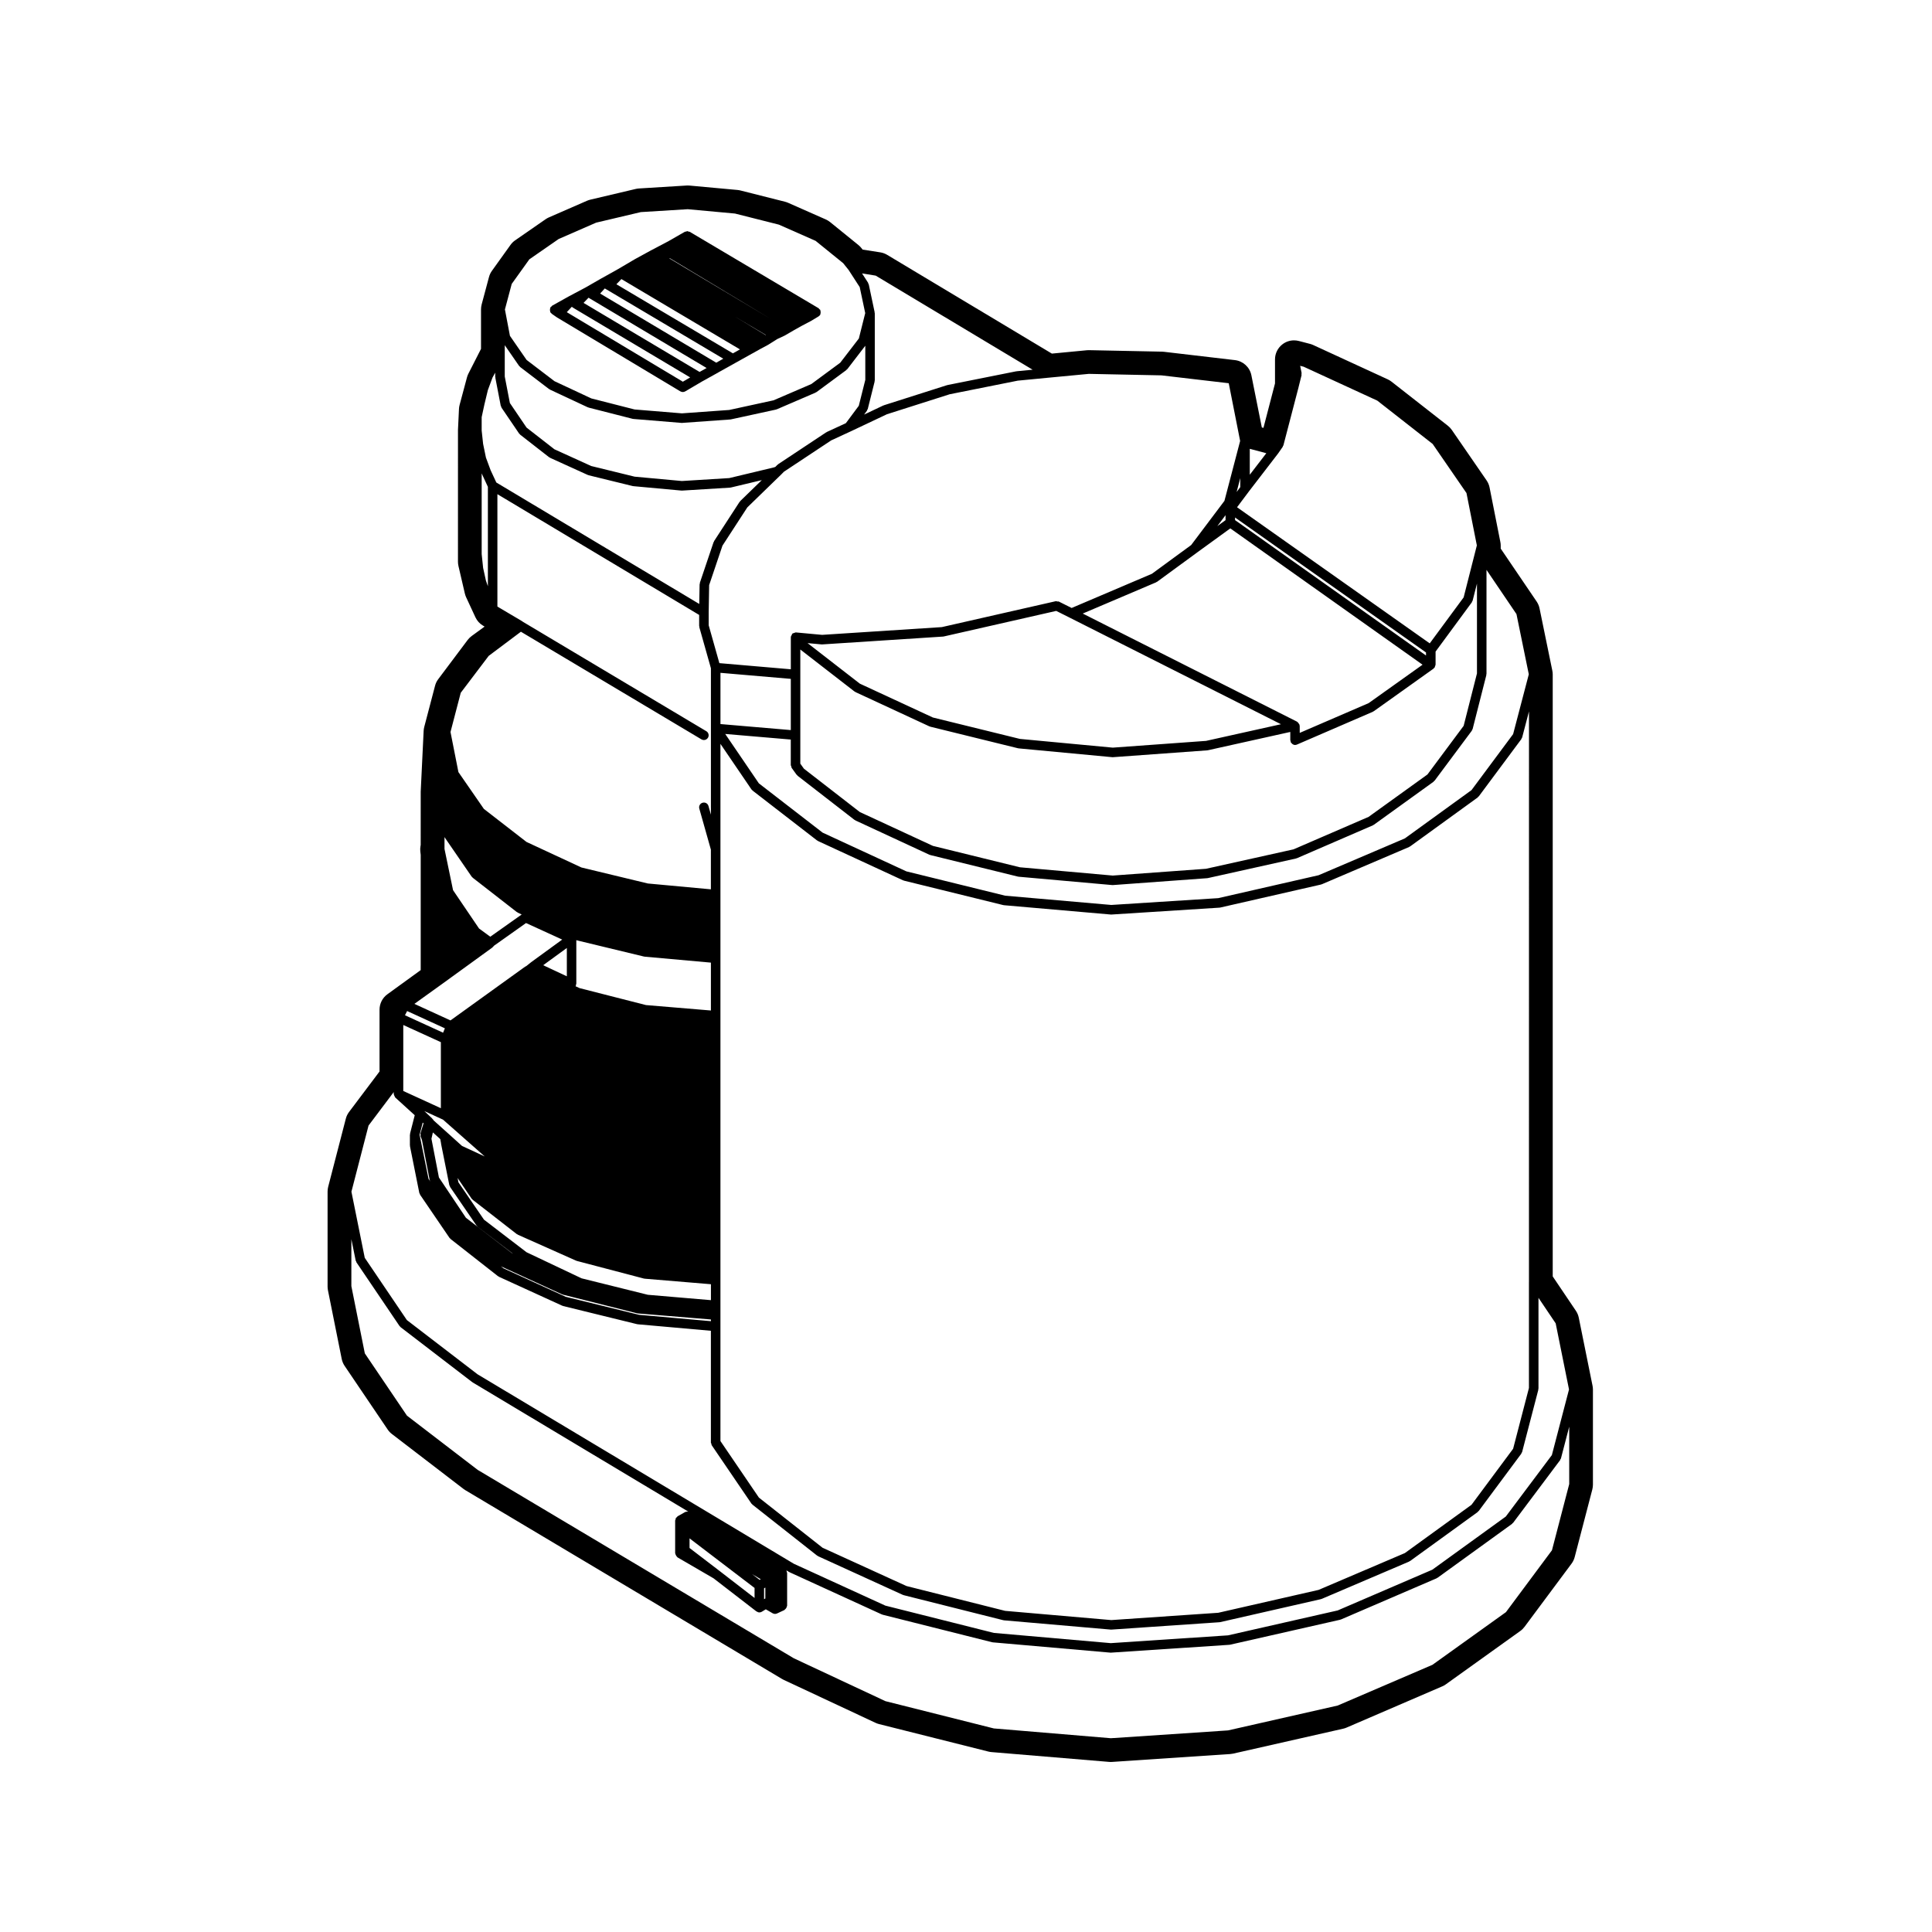 <?xml version="1.0" encoding="UTF-8"?>
<!-- Uploaded to: ICON Repo, www.svgrepo.com, Generator: ICON Repo Mixer Tools -->
<svg fill="#000000" width="800px" height="800px" version="1.1" viewBox="144 144 512 512" xmlns="http://www.w3.org/2000/svg">
 <g>
  <path d="m289.75 226.05c-0.012 0.168-0.004 0.309 0.055 0.465 0.023 0.07-0.016 0.141 0.023 0.211 0.074 0.137 0.203 0.227 0.316 0.324 0.031 0.023 0.023 0.07 0.059 0.098l1.301 0.906c0.016 0.012 0.031 0.004 0.047 0.016 0.012 0.004 0.012 0.023 0.023 0.035l32.727 19.613c0.004 0.004 0.016 0 0.02 0.004 0.191 0.109 0.406 0.172 0.629 0.172 0.215 0 0.434-0.059 0.625-0.168 0.004-0.004 0.012 0 0.016-0.004l4.394-2.586 4.418-2.457c0.004 0 0.004-0.004 0.004-0.012l4.41-2.457c0-0.004 0.004-0.004 0.004-0.004l4.402-2.457c0.004-0.004 0.012 0 0.016-0.004l2.332-1.301 1.93-1.031c0.004 0 0.004-0.004 0.004-0.012 0.016-0.004 0.023-0.02 0.035-0.023 0.016-0.004 0.023-0.004 0.035-0.012l2.414-1.516 1.867-0.871c0.012-0.004 0.012-0.02 0.023-0.023 0.02-0.012 0.047-0.016 0.07-0.023 0.004-0.004 0.004-0.004 0.012-0.004l2.445-1.422 0.023-0.016 2.016-1.129c0.004-0.004 0.004-0.004 0.012-0.004l2.469-1.301c0.004-0.004 0.004-0.012 0.012-0.016 0.016-0.004 0.023-0.012 0.035-0.02 0.004-0.004 0.016 0 0.02-0.004l1.91-1.148 0.004-0.004 0.035-0.02c0.02-0.012 0.02-0.035 0.035-0.047 0.152-0.105 0.301-0.223 0.398-0.387 0.035-0.059 0-0.125 0.031-0.188 0.059-0.156 0.066-0.293 0.066-0.457 0-0.172-0.004-0.312-0.07-0.465-0.023-0.066 0.004-0.125-0.031-0.188-0.055-0.098-0.172-0.105-0.246-0.18-0.074-0.074-0.09-0.191-0.188-0.25l-34.164-20.258c-0.055-0.035-0.117 0-0.176-0.023-0.105-0.047-0.195-0.074-0.312-0.09-0.059-0.012-0.102-0.066-0.156-0.066-0.055 0-0.098 0.055-0.152 0.066-0.105 0.012-0.191 0.039-0.297 0.082-0.059 0.023-0.121-0.012-0.18 0.023l-4.281 2.457s0 0.004-0.004 0.004l-4.637 2.445-0.004 0.004c-0.004 0-0.012-0.004-0.016 0l-4.281 2.344c-0.004 0.004-0.004 0.016-0.016 0.016-0.004 0.004-0.016 0-0.02 0.004l-4.418 2.602s0 0.004-0.004 0.004l-4.387 2.453s0 0.004-0.004 0.004h-0.012l-4.281 2.457-4.379 2.324c-0.004 0.004-0.004 0.012-0.012 0.016-0.004 0-0.012-0.004-0.016 0l-4.418 2.469c-0.09 0.051-0.105 0.156-0.176 0.223-0.074 0.07-0.18 0.07-0.242 0.156-0.047 0.066-0.016 0.141-0.051 0.211-0.066 0.137-0.086 0.266-0.094 0.438zm35.207 19.109-30.754-18.43 1.324-1.426 0.398 0.277c0.016 0.012 0.035 0.004 0.051 0.016 0.012 0.012 0.012 0.023 0.023 0.035l30.898 18.391zm-3.426-32.711 26.824 16.133-27-16.121zm7.859 30.121-30.742-18.297 1.32-1.375 0.438 0.266h0.004l0.004 0.004 30.844 18.363zm4.418-2.453-30.77-18.324 1.238-1.352 0.418 0.25 30.984 18.367zm4.418-2.473-30.879-18.309 1.328-1.375 31.422 18.637zm8.668-4.84-8.141-4.906 8.211 4.867z"/>
  <path d="m234.56 504.14c0.133 0.656 0.395 1.281 0.766 1.832l11.426 16.887c0.309 0.449 0.68 0.848 1.109 1.168l18.973 14.555c0.152 0.121 0.316 0.23 0.488 0.332l83.898 50.012c0.141 0.086 0.293 0.16 0.441 0.238l24.414 11.426c0.293 0.133 0.594 0.242 0.906 0.316l28.969 7.281c0.266 0.07 0.539 0.109 0.812 0.133l31.176 2.602c0.137 0.016 0.281 0.02 0.418 0.02 0.109 0 0.223-0.004 0.332-0.012l31.301-2.086c0.262-0.02 0.523-0.059 0.777-0.109l29.227-6.621c0.309-0.07 0.598-0.168 0.883-0.293l25.328-10.914c0.332-0.141 0.648-0.316 0.941-0.527l19.75-14.152c0.422-0.301 0.797-0.672 1.113-1.09l12.469-16.758c0.383-0.52 0.672-1.109 0.832-1.738l4.676-17.93c0.105-0.414 0.16-0.84 0.16-1.27v-25.199c0-0.332-0.035-0.672-0.102-0.992l-3.648-18.047c-0.133-0.656-0.395-1.273-0.762-1.82l-6.144-9.117v-159.52c0-0.336-0.035-0.68-0.105-1.012l-3.387-16.5c-0.133-0.648-0.395-1.266-0.762-1.812l-9.527-14.035v-0.797c0-0.328-0.031-0.656-0.102-0.977l-2.852-14.414c-0.133-0.676-0.402-1.316-0.789-1.879l-9.219-13.383c-0.293-0.418-0.641-0.789-1.043-1.109l-14.938-11.688c-0.312-0.242-0.645-0.449-0.996-0.609l-19.75-9.094c-0.266-0.121-0.543-0.227-0.836-0.301l-2.984-0.777c-0.418-0.105-0.848-0.16-1.27-0.16-1.102 0-2.191 0.363-3.078 1.055-1.234 0.953-1.961 2.422-1.961 3.984v6.375l-3.062 11.777-0.43-0.117-2.766-13.824c-0.43-2.141-2.188-3.762-4.352-4.016l-18.832-2.207c-0.16-0.02-0.316-0.031-0.484-0.035l-19.355-0.395h-0.105c-0.16 0-0.316 0.012-0.48 0.023l-9.266 0.887-43.648-26.168c-0.551-0.332-1.164-0.555-1.805-0.66l-4.699-0.734-0.344-0.43c-0.223-0.281-0.48-0.535-0.75-0.762l-7.527-6.102c-0.348-0.281-0.734-0.516-1.137-0.695l-10.004-4.418c-0.262-0.109-0.527-0.207-0.805-0.277l-11.82-2.984c-0.25-0.066-0.508-0.105-0.766-0.133l-12.73-1.168c-0.152-0.016-0.312-0.02-0.465-0.02-0.105 0-0.207 0.004-0.312 0.012l-12.594 0.777c-0.289 0.02-0.57 0.059-0.848 0.121l-12.082 2.852c-0.297 0.074-0.578 0.168-0.863 0.289l-10.125 4.418c-0.297 0.133-0.586 0.297-0.855 0.484l-8.062 5.586c-0.473 0.324-0.887 0.734-1.219 1.199l-4.934 6.883c-0.352 0.492-0.613 1.043-0.77 1.629l-1.945 7.266c-0.109 0.43-0.172 0.867-0.172 1.305v10.48l-3.352 6.586c-0.156 0.312-0.289 0.641-0.371 0.977l-1.949 7.281c-0.098 0.348-0.145 0.707-0.168 1.062l-0.266 5.578-0.004 34.93c0 0.383 0.047 0.766 0.133 1.145l1.691 7.269c0.082 0.336 0.191 0.664 0.332 0.977l2.469 5.324c0.43 0.926 1.129 1.699 2 2.211l0.434 0.258-3.438 2.508c-0.402 0.297-0.754 0.645-1.059 1.047l-7.793 10.387c-0.395 0.523-0.68 1.113-0.84 1.742l-2.863 10.914c-0.09 0.336-0.141 0.691-0.16 1.039l-0.777 16.105-0.004 14.117-0.059 0.371c-0.082 0.449-0.09 0.91-0.039 1.367l0.102 0.902v30.535l-8.836 6.41c-1.305 0.945-2.074 2.465-2.074 4.082v16.375l-8.082 10.734c-0.398 0.527-0.691 1.133-0.852 1.77l-4.676 18.055c-0.105 0.414-0.16 0.836-0.16 1.266v25.191c0 0.332 0.035 0.664 0.102 0.988zm172.82 97.914-28.727-7.227-24.273-11.359-83.777-49.926-18.758-14.383-11.164-16.5-3.566-17.816v-12.453l1.148 5.684c0.02 0.102 0.105 0.156 0.145 0.246 0.035 0.07 0 0.141 0.047 0.207l11.426 16.887c0.059 0.09 0.145 0.133 0.215 0.195 0.031 0.031 0.031 0.074 0.059 0.102l18.973 14.555c0.023 0.016 0.051 0.012 0.074 0.023 0.023 0.016 0.023 0.047 0.047 0.059l57.137 34.23c-0.035-0.004-0.066 0.012-0.102 0.012-0.172-0.004-0.312-0.012-0.48 0.059-0.055 0.02-0.109-0.012-0.168 0.02l-2.074 1.168c-0.059 0.031-0.059 0.105-0.105 0.141-0.09 0.066-0.156 0.121-0.223 0.211-0.039 0.047-0.105 0.051-0.133 0.102-0.031 0.055 0 0.109-0.023 0.172-0.047 0.105-0.07 0.191-0.086 0.312-0.012 0.059-0.07 0.102-0.07 0.16v8.699c0 0.059 0.059 0.102 0.066 0.156 0.023 0.168 0.098 0.289 0.18 0.43 0.082 0.145 0.145 0.266 0.277 0.367 0.051 0.035 0.051 0.105 0.105 0.133l9.543 5.547 11.375 8.781c0.023 0.02 0.055 0.012 0.082 0.023 0.207 0.141 0.438 0.238 0.691 0.238 0.227 0 0.453-0.059 0.66-0.188l1.043-0.641 1.82 1.055c0.195 0.109 0.414 0.168 0.629 0.168 0.176 0 0.359-0.039 0.527-0.117l1.949-0.906c0.074-0.035 0.09-0.117 0.152-0.168 0.137-0.098 0.223-0.195 0.312-0.332 0.098-0.141 0.152-0.266 0.176-0.434 0.02-0.074 0.09-0.125 0.09-0.207v-8.711c0-0.059-0.055-0.098-0.059-0.145-0.016-0.105-0.035-0.188-0.074-0.289-0.02-0.055 0.016-0.105-0.016-0.16-0.035-0.066-0.105-0.07-0.152-0.121 0-0.004 0-0.012-0.004-0.02l0.867 0.523c0.031 0.016 0.066 0.012 0.098 0.023 0.016 0.012 0.016 0.031 0.035 0.039l24.414 11.168c0.055 0.023 0.105 0.02 0.168 0.035 0.02 0.012 0.031 0.035 0.051 0.039l28.969 7.281c0.059 0.016 0.117 0.016 0.172 0.023 0.012 0 0.016 0.012 0.023 0.012l31.176 2.727c0.035 0.004 0.074 0.004 0.105 0.004 0.023 0 0.055 0 0.086-0.004l31.301-2.074c0.004 0 0.004-0.004 0.012-0.004 0.066-0.004 0.121-0.004 0.188-0.02l29.227-6.629c0.023-0.004 0.035-0.035 0.059-0.039 0.051-0.016 0.105-0.012 0.156-0.035l25.328-10.902c0.039-0.016 0.051-0.066 0.086-0.09 0.051-0.023 0.105-0.016 0.156-0.051l19.75-14.289c0.066-0.047 0.059-0.125 0.109-0.18 0.047-0.047 0.117-0.031 0.156-0.082l12.469-16.629c0.047-0.059 0.02-0.133 0.051-0.195 0.051-0.09 0.137-0.141 0.16-0.242l2.195-8.418v15.203l-4.574 17.543-12.195 16.398-19.48 13.961-25.105 10.789-29.059 6.59-31.074 2.07zm-60.562-37.332v2.891l-0.332 0.188v-2.883zm-1.215-2.211-0.293 0.172-1.996-1.527zm-11.043-2.293-7.824-5.984v-2.551l17.23 13.141v2.656zm220.7-30.605-12.211 16.289-19.469 14.086-25.086 10.797-29.059 6.602-31.07 2.062-30.996-2.711-28.742-7.231-24.234-11.082-83.828-50.215-18.738-14.375-11.164-16.5-3.531-17.523 4.535-17.527 6.676-8.871v0.52c0 0.012 0.012 0.02 0.012 0.031 0.004 0.074 0.059 0.133 0.074 0.207 0.035 0.156 0.098 0.273 0.18 0.406 0.059 0.086 0.059 0.188 0.133 0.262 0.012 0.004 0.004 0.02 0.016 0.023l5.152 4.684-1.238 4.852c-0.016 0.055 0.031 0.105 0.023 0.156-0.012 0.059-0.066 0.098-0.066 0.152v2.863c0 0.047 0.047 0.074 0.051 0.117 0.004 0.039-0.035 0.086-0.023 0.125l2.469 12.34c0.02 0.105 0.105 0.16 0.152 0.258 0.031 0.066 0 0.141 0.047 0.207l7.793 11.426c0.055 0.082 0.137 0.121 0.207 0.188 0.031 0.023 0.023 0.07 0.055 0.098l12.594 9.879c0.051 0.039 0.105 0.023 0.16 0.055 0.039 0.031 0.051 0.086 0.098 0.105l16.758 7.656c0.051 0.023 0.105 0.02 0.16 0.035 0.023 0.012 0.035 0.039 0.059 0.047l19.613 4.812c0.055 0.016 0.109 0.016 0.168 0.02 0.012 0 0.012 0.012 0.02 0.012l19.383 1.719v29.629c0 0.133 0.105 0.215 0.137 0.332 0.039 0.125 0 0.262 0.082 0.371l10.52 15.457c0.059 0.086 0.141 0.125 0.215 0.191 0.023 0.023 0.02 0.066 0.051 0.09l17.141 13.512c0.051 0.039 0.105 0.023 0.16 0.055 0.039 0.031 0.051 0.086 0.098 0.105l22.477 10.254c0.055 0.023 0.105 0.02 0.168 0.035 0.02 0.012 0.031 0.035 0.051 0.039l26.371 6.629c0.059 0.016 0.117 0.016 0.172 0.023 0.012 0 0.016 0.012 0.023 0.012l28.309 2.457c0.035 0.004 0.074 0.004 0.105 0.004s0.055 0 0.086-0.004l28.574-1.949c0.004 0 0.004-0.004 0.012-0.004 0.066-0.004 0.121-0.004 0.188-0.02l26.758-6.102c0.023-0.004 0.035-0.035 0.059-0.039 0.051-0.02 0.105-0.016 0.152-0.035l23.125-9.871c0.039-0.016 0.051-0.066 0.086-0.086 0.055-0.031 0.109-0.02 0.16-0.055l17.93-12.988c0.066-0.047 0.066-0.133 0.117-0.188 0.039-0.047 0.109-0.031 0.152-0.082l11.297-15.203c0.047-0.059 0.016-0.133 0.051-0.191 0.051-0.09 0.137-0.141 0.16-0.246l4.293-16.488c0.016-0.059-0.031-0.105-0.023-0.16 0.012-0.059 0.066-0.098 0.066-0.152v-24.062l4.559 6.766 3.531 17.516zm-275.65-310.37 4.672-6.519 7.773-5.387 9.926-4.332 11.844-2.797 12.426-0.766 12.531 1.152 11.621 2.934 9.742 4.301 7.297 5.91 1.445 1.797 2.949 4.559 1.457 6.883-1.688 6.731-4.934 6.414-7.664 5.656-10.012 4.309-11.742 2.555-12.535 0.898-12.539-1.027-11.465-2.926-9.766-4.566-7.394-5.637-4.414-6.383-1.328-6.992zm96.457-2.199 41.59 24.934-4.238 0.406c-0.023 0.004-0.035 0.031-0.059 0.035-0.023 0-0.039-0.02-0.066-0.016l-18.184 3.633c-0.023 0.004-0.035 0.035-0.059 0.039-0.031 0.012-0.055-0.016-0.082-0.004l-16.758 5.336c-0.031 0.012-0.039 0.051-0.07 0.059-0.031 0.012-0.059-0.012-0.086 0.004l-5.062 2.398 0.762-1.027c0.047-0.059 0.02-0.137 0.055-0.203 0.047-0.09 0.133-0.141 0.156-0.246l1.82-7.269c0.016-0.055-0.031-0.102-0.023-0.156 0.012-0.055 0.066-0.09 0.066-0.145v-17.801c0-0.051-0.051-0.082-0.055-0.125-0.004-0.047 0.035-0.086 0.023-0.133l-1.566-7.402c-0.02-0.086-0.102-0.117-0.125-0.191-0.031-0.082 0-0.16-0.047-0.23l-1.605-2.488zm56.484 26.035 19.234 0.395 17.844 2.086 3.019 15.301-4.16 15.871-8.816 11.707-10.398 7.617-21.277 9.062-3.375-1.688c-0.133-0.07-0.281-0.016-0.422-0.031-0.141-0.02-0.273-0.105-0.418-0.074l-30.191 6.863-31.711 2.055-6.883-0.637-0.051-0.004c-0.023-0.004-0.039 0.02-0.066 0.02-0.02-0.004-0.035-0.023-0.055-0.023-0.121 0-0.207 0.102-0.312 0.133-0.121 0.031-0.25 0.035-0.352 0.105-0.031 0.02-0.07 0-0.102 0.023v0.004c-0.039 0.023-0.059 0.059-0.09 0.09-0.086 0.082-0.09 0.195-0.145 0.293-0.039 0.074-0.086 0.137-0.105 0.215-0.035 0.098-0.117 0.156-0.125 0.258-0.004 0.012-0.016 0.016-0.016 0.023-0.004 0.023 0.02 0.039 0.02 0.059-0.004 0.023-0.023 0.035-0.023 0.059v8.504l-18.934-1.629-2.832-10.031v-3.449l0.121-7.195 3.531-10.465 6.586-10.133 8.988-8.727c0.004-0.004 0-0.012 0.004-0.016s0.012 0 0.016-0.004l0.695-0.707 12.535-8.309 5.234-2.418s0-0.004 0.004-0.004h0.004l9.516-4.5 16.645-5.301 18.031-3.602 8-0.77zm55.598 3.477v-0.012-0.004l0.777-3.117c0.023-0.102-0.039-0.176-0.039-0.273 0.004-0.102 0.074-0.18 0.055-0.281l-0.383-1.926 0.926 0.242 19.512 8.984 14.676 11.488 8.957 13.004 2.75 13.879-3.5 13.77-8.988 12.191-51.062-36.074 3.117-4.156v-0.004l7.785-10.121c0.012-0.012 0.004-0.023 0.012-0.035 0.004-0.012 0.02-0.004 0.023-0.016l1.168-1.684c0.039-0.055 0.012-0.117 0.039-0.176 0.039-0.082 0.121-0.125 0.145-0.223zm57.73 60.184 3.269 15.961-4.156 15.852-11.027 14.836-17.664 12.797-22.859 9.758-26.598 6.074-28.34 1.805-28.117-2.453-26.191-6.449-22.191-10.262-16.898-13.062-8.914-13.09 17.371 1.484v6.777c0 0.137 0.105 0.23 0.145 0.359 0.039 0.125 0.012 0.262 0.09 0.371l1.301 1.809c0.035 0.051 0.105 0.035 0.141 0.074 0.055 0.055 0.047 0.137 0.105 0.188l15.074 11.688c0.047 0.035 0.105 0.023 0.152 0.055 0.039 0.023 0.051 0.074 0.09 0.098l19.613 9.094c0.055 0.023 0.109 0.02 0.168 0.039 0.031 0.004 0.039 0.039 0.066 0.047l23.25 5.719c0.055 0.016 0.109 0.016 0.168 0.02 0.012 0 0.012 0.012 0.02 0.012l24.809 2.211c0.039 0.004 0.082 0.004 0.109 0.004 0.031 0 0.059 0 0.098-0.004l24.934-1.82c0.004 0 0.004-0.004 0.016-0.004 0.055-0.004 0.105-0.012 0.168-0.02l23.383-5.195c0.023-0.004 0.031-0.031 0.055-0.039 0.059-0.016 0.117-0.012 0.172-0.035l20.133-8.711c0.039-0.016 0.047-0.066 0.082-0.086 0.051-0.023 0.105-0.016 0.156-0.051l15.852-11.426c0.07-0.051 0.066-0.137 0.117-0.195 0.047-0.039 0.117-0.023 0.152-0.074l9.871-13.254c0.047-0.059 0.02-0.133 0.051-0.195 0.051-0.09 0.137-0.141 0.16-0.246l3.633-14.289c0.016-0.055-0.031-0.105-0.023-0.156 0.012-0.059 0.066-0.098 0.066-0.152v-27.582zm3.305 177.07v28.023l-4.191 16.102-11.027 14.848-17.664 12.797-22.859 9.758-26.602 6.066-28.34 1.934-28.137-2.445-26.137-6.578-22.25-10.152-16.859-13.285-10.195-14.988v-184.76l8.219 12.07c0.059 0.086 0.141 0.121 0.211 0.188 0.031 0.031 0.023 0.082 0.059 0.105l17.141 13.254c0.051 0.039 0.109 0.023 0.168 0.055 0.035 0.023 0.039 0.07 0.082 0.09l22.477 10.387c0.055 0.023 0.105 0.02 0.16 0.035 0.031 0.012 0.035 0.047 0.066 0.051l26.371 6.492c0.055 0.016 0.109 0.016 0.172 0.02 0.012 0 0.012 0.012 0.02 0.012l28.309 2.469c0.035 0.004 0.074 0.004 0.105 0.004 0.023 0 0.055 0 0.082-0.004l28.574-1.82c0.004 0 0.004-0.004 0.012-0.004 0.066-0.004 0.125-0.004 0.191-0.02l26.758-6.109c0.023-0.004 0.035-0.035 0.059-0.039 0.051-0.02 0.105-0.016 0.152-0.035l23.125-9.871c0.039-0.016 0.051-0.066 0.086-0.086 0.055-0.031 0.109-0.02 0.16-0.055l17.93-12.988c0.066-0.047 0.066-0.133 0.117-0.188 0.039-0.047 0.109-0.031 0.152-0.082l11.297-15.195c0.047-0.055 0.016-0.125 0.051-0.188 0.047-0.09 0.133-0.141 0.16-0.246l1.809-6.906-0.008 151.29zm-235.83 8.625-19.43-4.773-16.504-7.543-0.68-0.527 16.262 7.441c0.055 0.023 0.105 0.02 0.168 0.035 0.02 0.012 0.031 0.035 0.051 0.039l19.613 4.934c0.059 0.02 0.117 0.02 0.176 0.023 0.012 0 0.016 0.012 0.023 0.012l19.371 1.598v0.453zm48.371-177.66c0.039 0.004 0.082 0.004 0.117 0.004 0.023 0 0.055 0 0.086-0.004l31.953-2.074c0.004 0 0.004-0.004 0.012-0.004 0.066-0.004 0.121-0.004 0.188-0.02l29.832-6.781 3.481 1.742c0.004 0 0.004 0.004 0.004 0.004l56.074 28.285-19.855 4.414-24.711 1.789-24.617-2.312-23.059-5.672-19.363-8.973-13.852-10.742zm88.68-16.461c0.039-0.02 0.051-0.07 0.09-0.09 0.051-0.031 0.109-0.02 0.16-0.055l10.645-7.793c0.004 0 0-0.004 0.004-0.004l8.742-6.344 50.945 36.125-14.293 10.184-18.258 7.883v-1.84c0-0.051-0.051-0.086-0.055-0.133-0.004-0.047 0.035-0.098 0.023-0.141-0.004-0.023-0.031-0.031-0.039-0.055-0.031-0.117-0.121-0.188-0.188-0.293-0.082-0.121-0.125-0.23-0.238-0.316-0.059-0.051-0.098-0.102-0.156-0.133-0.02-0.016-0.02-0.047-0.047-0.055l-56.805-28.656zm22.277-25.215-0.961 1.289 0.961-3.688zm61.371 30.52c0.047-0.059 0.02-0.133 0.051-0.195 0.047-0.09 0.133-0.141 0.156-0.242l1.152-4.527v23.805l-3.531 13.895-9.594 12.891-15.598 11.234-19.891 8.605-23.195 5.152-24.711 1.797-24.609-2.195-23.059-5.672-19.363-8.969-14.816-11.488-0.953-1.336v-30.246l14.344 11.117c0.047 0.035 0.105 0.023 0.152 0.055 0.039 0.023 0.051 0.074 0.09 0.098l19.613 9.094c0.055 0.023 0.109 0.02 0.168 0.039 0.031 0.004 0.039 0.039 0.066 0.047l23.25 5.719c0.055 0.016 0.105 0.016 0.16 0.02 0.012 0 0.012 0.012 0.02 0.012l24.809 2.332c0.039 0.004 0.082 0.004 0.117 0.004 0.031 0 0.059 0 0.098-0.004l24.934-1.809c0.004 0 0.004-0.004 0.016-0.004 0.055-0.004 0.105-0.012 0.168-0.02l21.844-4.856v2.191c0 0.098 0.082 0.152 0.102 0.242 0.02 0.09-0.035 0.172 0.004 0.262 0.047 0.105 0.137 0.156 0.207 0.242 0.055 0.07 0.09 0.133 0.156 0.188 0.227 0.191 0.492 0.328 0.789 0.328 0.168 0 0.332-0.035 0.504-0.105l20.133-8.699c0.039-0.016 0.047-0.066 0.086-0.086 0.047-0.023 0.105-0.016 0.145-0.051l15.852-11.297c0.035-0.023 0.031-0.07 0.059-0.098 0.059-0.051 0.098-0.098 0.141-0.152 0.023-0.031 0.07-0.02 0.098-0.051 0.059-0.086 0.023-0.188 0.066-0.277 0.051-0.121 0.117-0.223 0.125-0.352 0-0.035 0.039-0.059 0.039-0.102v-3.481zm-12.145 14.098-50.609-35.883v-0.691l50.609 35.766zm-53.125-37.188v1.316l-2.18 1.578zm-115.21 56.949-18.645-1.594v-13.578l18.645 1.602zm-81.32 129.74-6.762-9.883-0.23-1.16 3.719 5.481c0.059 0.086 0.145 0.125 0.215 0.191 0.031 0.031 0.023 0.07 0.055 0.098l11.688 9.094c0.051 0.039 0.109 0.031 0.168 0.059 0.039 0.023 0.051 0.082 0.098 0.102l15.457 6.887c0.047 0.02 0.098 0.016 0.137 0.031 0.023 0.004 0.031 0.035 0.055 0.039l17.789 4.676c0.066 0.016 0.133 0.02 0.195 0.023 0.004 0 0.012 0.012 0.02 0.012l17.547 1.465v4.223l-16.727-1.426-17.562-4.363-14.586-6.914zm24.371-62.254c0.023-0.098 0.105-0.156 0.105-0.258v-11.566c0.023 0.004 0.051 0.012 0.082 0.016 0.023 0.012 0.035 0.039 0.059 0.047l17.789 4.293c0.055 0.016 0.105 0.016 0.16 0.02 0.004 0 0.012 0.012 0.02 0.012l17.559 1.578v12.688l-17.23-1.441-0.125-0.035-17.441-4.453-1.09-0.504c0.023-0.047 0.074-0.066 0.102-0.109 0.051-0.102 0-0.191 0.012-0.285zm-35.949 40.91 0.168 0.91v0.012c0 0.004 0.004 0.004 0.004 0.012l0.016 0.086c0 0.004 0.004 0.004 0.012 0.016 0 0-0.004 0.004-0.004 0.012l0.016 0.066c0 0.023-0.02 0.039-0.016 0.066l2.207 11.039c0.02 0.105 0.105 0.16 0.152 0.25 0.031 0.07 0 0.152 0.047 0.215l7.019 10.254c0.059 0.09 0.145 0.133 0.227 0.195 0.023 0.023 0.02 0.07 0.051 0.09l9.301 7.106-0.215-0.102-12.191-9.383-7.152-10.676-1.98-10.254 0.379-1.684zm-4.43-4.168-0.812 2.625c-0.047 0.141 0.035 0.273 0.039 0.406 0 0.137-0.066 0.273-0.016 0.406l0.363 0.961 2.051 10.656c0.02 0.102 0.105 0.152 0.141 0.242 0.012 0.031 0 0.059 0.02 0.09l-0.469-0.684-2.367-11.68 0.828-3.234zm17.684-49.465-2.988-2.188-6.879-10.148-2.266-10.934v-3.254c0.031 0.07 0 0.141 0.047 0.207l7.144 10.387c0.055 0.086 0.141 0.121 0.211 0.188 0.031 0.023 0.023 0.07 0.055 0.098l11.688 9.094c0.047 0.035 0.105 0.023 0.145 0.051 0.039 0.023 0.047 0.082 0.09 0.102l1.074 0.508zm20.289 10.488-6.273-2.934 6.273-4.57zm-32.805 37.992 11.039 9.75-6.027-2.793-3.754-3.387-0.121-0.105-3.637-3.269-0.176-0.273c-0.035-0.051-0.102-0.051-0.137-0.098-0.035-0.039-0.02-0.102-0.059-0.133l-2.09-1.969zm213.79-170.91v-6.867l4.383 1.164zm-137.94 0.887-12.559 0.777-12.516-1.152-11.508-2.82-9.75-4.434-7.387-5.754-4.422-6.516-1.355-7.019v-8.301l3.805 5.5c0.059 0.086 0.145 0.125 0.223 0.191 0.031 0.023 0.023 0.07 0.055 0.098l7.664 5.844c0.047 0.035 0.105 0.023 0.152 0.051 0.035 0.023 0.039 0.07 0.082 0.09l9.996 4.676c0.055 0.023 0.105 0.02 0.168 0.035 0.02 0.012 0.031 0.039 0.055 0.047l11.688 2.984c0.066 0.016 0.121 0.016 0.188 0.023 0.004 0 0.012 0.012 0.02 0.012l12.73 1.043c0.035 0.004 0.07 0.004 0.105 0.004 0.031 0 0.059 0 0.09-0.004l12.73-0.906c0.004 0 0.012-0.004 0.012-0.004 0.059-0.004 0.109-0.012 0.168-0.02l11.945-2.602c0.023-0.004 0.031-0.031 0.055-0.039 0.059-0.016 0.117-0.012 0.176-0.035l10.262-4.418c0.039-0.02 0.051-0.07 0.086-0.09 0.055-0.031 0.117-0.016 0.168-0.055l7.918-5.844c0.059-0.047 0.055-0.121 0.105-0.172 0.047-0.047 0.109-0.023 0.145-0.074l4.758-6.191v9.043l-1.723 6.867-3.43 4.613-5.027 2.324c-0.035 0.016-0.039 0.055-0.07 0.074s-0.07 0-0.102 0.02l-12.73 8.445c-0.039 0.023-0.039 0.082-0.074 0.105-0.039 0.031-0.098 0.02-0.125 0.055l-0.562 0.57-0.434 0.141zm-61.965-26.68c0.004 0.047-0.035 0.074-0.023 0.117l1.426 7.41c0.02 0.102 0.105 0.156 0.141 0.246 0.035 0.074 0 0.156 0.051 0.227l4.676 6.879c0.059 0.086 0.145 0.125 0.215 0.191 0.031 0.031 0.023 0.07 0.055 0.098l7.664 5.977c0.047 0.035 0.105 0.023 0.156 0.055 0.047 0.023 0.051 0.082 0.098 0.102l9.996 4.543c0.051 0.023 0.105 0.02 0.16 0.035 0.023 0.012 0.035 0.039 0.059 0.047l11.688 2.863c0.059 0.016 0.109 0.016 0.168 0.02 0.012 0 0.012 0.012 0.02 0.012l12.73 1.168c0.039 0.004 0.074 0.004 0.109 0.004h0.082l12.73-0.785c0.012 0 0.016-0.012 0.023-0.012 0.066-0.012 0.121-0.012 0.188-0.023l8.172-1.953-5.707 5.543c-0.039 0.039-0.023 0.098-0.059 0.137-0.035 0.039-0.098 0.039-0.121 0.086l-6.75 10.387c-0.035 0.051-0.004 0.105-0.031 0.156-0.023 0.055-0.09 0.07-0.105 0.121l-3.641 10.785c-0.023 0.07 0.023 0.133 0.016 0.203-0.016 0.07-0.082 0.109-0.082 0.18l-0.09 5.219-53.781-32.188-1.508-3.246-1.246-3.356-0.746-3.621-0.383-3.547v-3.547l0.746-3.461c0.004-0.004 0.004-0.004 0.004-0.004l0.891-3.703 1.234-3.332 0.715-1.289v1.145c0.012 0.035 0.059 0.066 0.062 0.113zm-3.613 25.516c0.012 0.02 0.031 0.031 0.039 0.051 0.004 0.016-0.012 0.031 0 0.047l1.57 3.387v26.344l-0.52-1.496-0.742-3.359-0.383-3.664v-21.383zm4.137 5.434 53.461 31.996v2.926c0 0.066 0.059 0.105 0.07 0.168 0.012 0.059-0.039 0.109-0.02 0.176l3.066 10.867v38.797l-0.648-2.297c-0.188-0.66-0.852-1.059-1.559-0.867-0.672 0.188-1.059 0.887-0.867 1.559l3.066 10.867v10.52l-16.715-1.547-17.594-4.242-14.555-6.766-11.297-8.758-6.746-9.754-2.098-10.625 2.715-10.395 7.406-9.777 8.535-6.402 47.852 28.527c0.203 0.117 0.422 0.176 0.645 0.176 0.43 0 0.848-0.223 1.082-0.613 0.352-0.594 0.16-1.371-0.438-1.727l-48.559-28.965-0.328-0.227c-0.016-0.012-0.035 0-0.051-0.012-0.016-0.012-0.016-0.031-0.031-0.039l-6.398-3.785v-29.781zm-14.559 129.72v0l13.262-9.617c0.035-0.023 0.031-0.074 0.066-0.105 0.023-0.02 0.047-0.051 0.066-0.074 0.035-0.031 0.09-0.02 0.117-0.055 0.023-0.031 0.012-0.074 0.031-0.105 0.02-0.023 0.047-0.039 0.059-0.066l8.539-6.051 9.586 4.383-8.258 6.012c-0.012 0.004-0.012 0.02-0.016 0.031-0.012 0.004-0.02 0-0.023 0.004l-1.215 0.969c-0.012 0-0.016 0.016-0.023 0.02l-0.02 0.016c-0.023 0.012-0.051-0.004-0.07 0.004-0.039 0.02-0.047 0.066-0.082 0.09-0.035 0.02-0.082 0-0.109 0.023l-19.793 14.254-9.566-4.383zm-9.371 7.25 10.004 4.578-0.473 1.164-10.102-4.621zm8.941 8.246v17.504l-9.961-4.566v-17.484z"/>
 </g>
</svg>